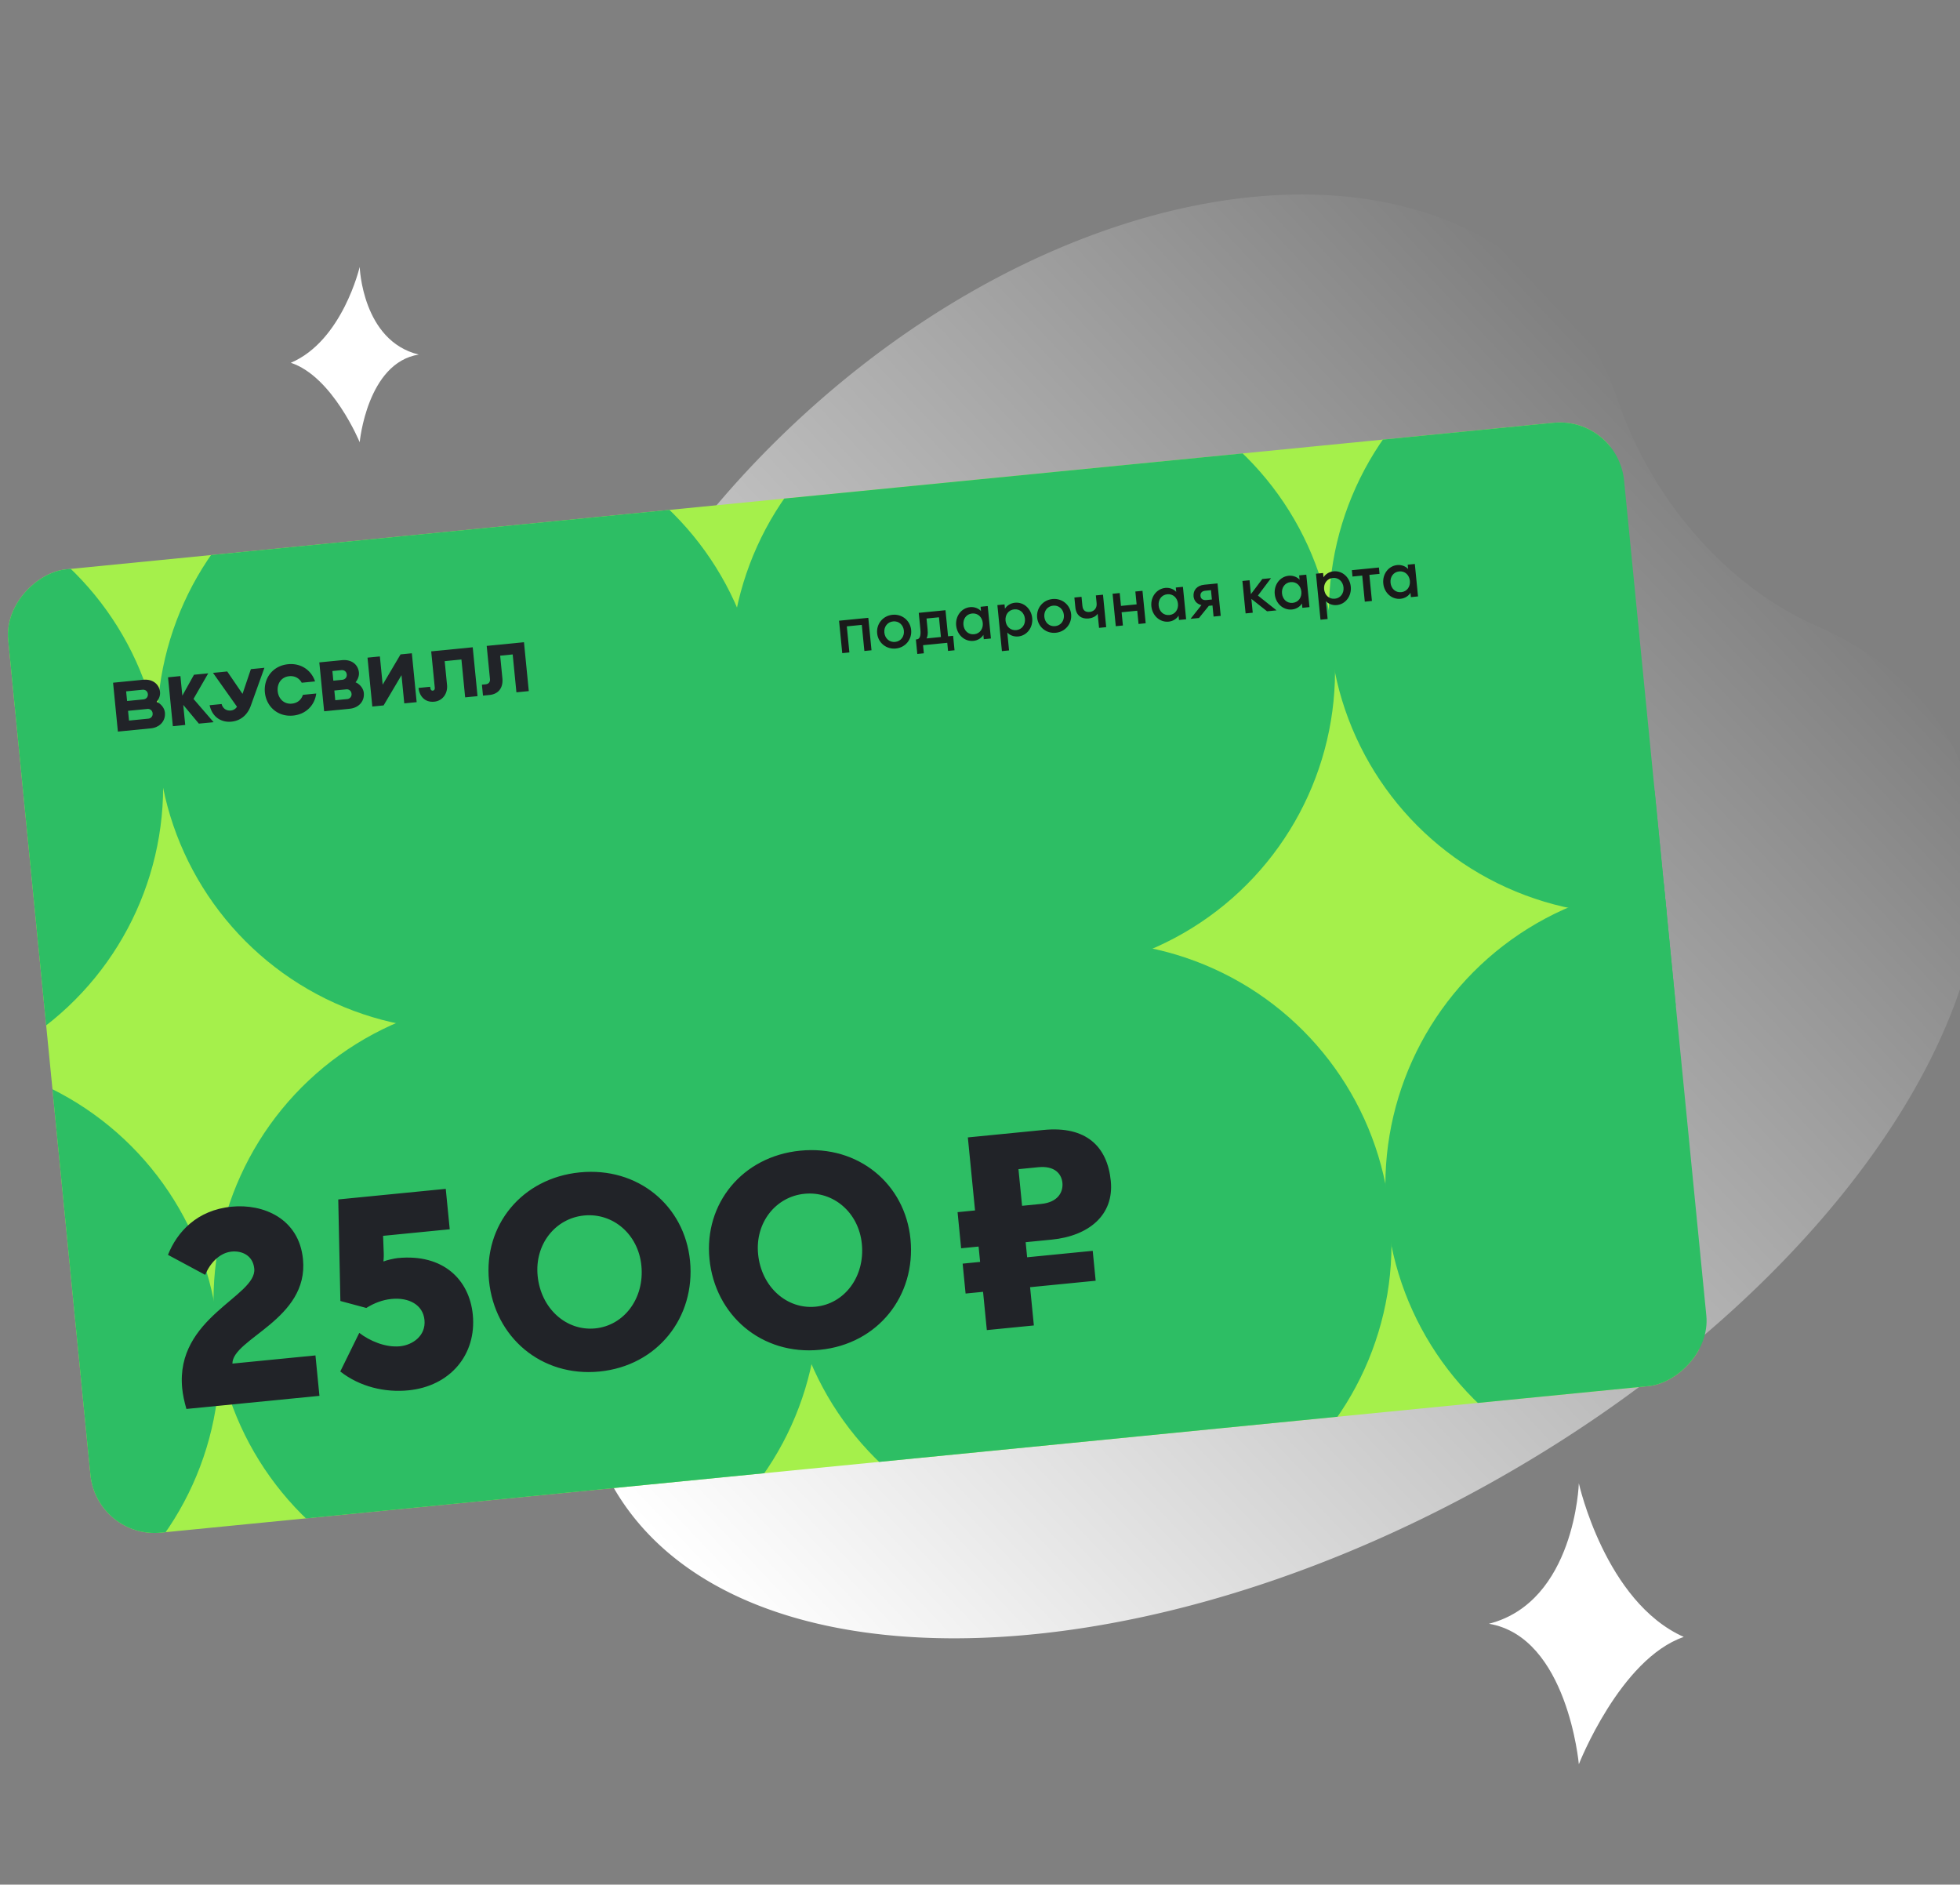 <svg xmlns="http://www.w3.org/2000/svg" width="337" height="324" fill="none"><rect width="100%" height="100%" fill="#808080" stroke="none"/><path fill="#fff" d="M61.846 45.885S58.885 58.601 50 62.368c7.192 2.355 11.846 13.657 11.846 13.657S63.116 62.368 72 60.955c-9.73-2.354-10.154-15.07-10.154-15.07Z"/><path fill="url(#a)" d="M106.252 205.427a2.759 2.759 0 0 0-.535-2.993c-27.711-29.369-14.053-87.261 30.506-129.305 44.56-42.045 103.147-52.321 130.858-22.952 5.052 5.354 8.728 11.655 11.094 18.636 5.604 16.537 18.236 31.813 34.231 38.815 10.104 4.423 18.016 11.061 22.922 19.914 19.574 35.317-16.086 92.506-79.649 127.735-63.563 35.228-130.959 35.157-150.533-.16-7.775-14.028-6.835-31.507 1.106-49.69Z"/><path fill="#fff" d="M271.464 255s4.51 20.376 18.041 26.413c-10.953 3.774-18.041 21.886-18.041 21.886s-1.933-21.886-15.464-24.15C270.82 275.376 271.464 255 271.464 255Z"/><g clip-path="url(#b)"><path fill="#A5F04B" d="m.324 98.964 276.012-27.19 16.314 165.608-276.012 27.19z"/><circle cx="-14.231" cy="233.761" r="51.993" fill="#2DBE64" transform="rotate(-5.626 -14.231 233.761)"/><circle cx="-23.94" cy="135.205" r="51.993" fill="#2DBE64" transform="rotate(-5.626 -23.94 135.205)"/><circle cx="78.993" cy="125.065" r="51.993" fill="#2DBE64" transform="rotate(-5.626 78.993 125.065)"/><circle cx="88.702" cy="223.621" r="51.993" fill="#2DBE64" transform="rotate(-5.626 88.702 223.621)"/><circle cx="187.259" cy="213.913" r="51.993" fill="#2DBE64" transform="rotate(-5.626 187.259 213.913)"/><circle cx="133.127" cy="169.489" r="51.993" fill="#2DBE64" transform="rotate(-5.626 133.127 169.489)"/><circle cx="177.55" cy="115.356" r="51.993" fill="#2DBE64" transform="rotate(-5.626 177.55 115.356)"/><circle cx="280.483" cy="105.217" r="51.993" fill="#2DBE64" transform="rotate(-5.626 280.483 105.217)"/><circle cx="290.192" cy="203.773" r="51.993" fill="#2DBE64" transform="rotate(-5.626 290.192 203.773)"/><circle cx="334.616" cy="149.641" r="51.993" fill="#2DBE64" transform="rotate(-5.626 334.616 149.641)"/></g><g fill="#212328" clip-path="url(#c)"><path d="m60.136 121.843-4.406.434-.827-8.402 3.872-.381c1.752-.173 2.81.823 2.937 2.114.057.579-.177 1.2-.581 1.691.696.283 1.342 1.012 1.423 1.83.142 1.44-.887 2.564-2.418 2.714Zm-2.49-1.46 2.038-.201a.808.808 0 0 0 .732-.583.812.812 0 0 0 .026-.329l-.002-.014a.815.815 0 0 0-.296-.572.81.81 0 0 0-.621-.175l-2.038.201.16 1.673Zm-.332-3.363 1.52-.15c.543-.053.831-.458.786-.915-.045-.457-.384-.8-.95-.744l-1.52.149.164 1.66ZM36.723 124.151l-3.453-3.997 2.534-4.397-2.45.241-2.002 3.596-.332-3.366-2.128.21.827 8.403 2.129-.209-.34-3.449 2.684 3.218 2.53-.25ZM74.14 111.98l.613 6.219c.028.279-.075.505-.336.531-.37.036-.427-.384-.454-.662l-1.998.196c.133 1.348 1.03 2.529 2.703 2.365 1.453-.143 2.336-1.422 2.193-2.874l-.403-4.095 2.878-.284.642 6.513 2.128-.21-.828-8.402-7.137.703Z"/><path d="m45.464 114.805-2.335 6.495c-.427 1.235-1.432 2.575-3.345 2.763-1.63.161-3.258-.676-3.744-2.825l2.064-.203c.239.854.896 1.179 1.588 1.11.593-.058.957-.449 1.047-.66l-4.115-5.809 2.445-.241 2.63 3.851 1.437-4.251 2.328-.23ZM25.937 125.213l-5.668.558-.828-8.403 5.136-.506c1.75-.172 2.81.824 2.936 2.115.057.579-.176 1.199-.58 1.691.695.284 1.338 1.012 1.419 1.831.141 1.44-.882 2.562-2.415 2.714Zm-3.755-1.336 3.305-.326a.819.819 0 0 0 .575-.293.803.803 0 0 0 .179-.619l-.001-.014a.806.806 0 0 0-.297-.572.81.81 0 0 0-.62-.175l-3.306.326.165 1.673Zm-.331-3.363 2.785-.275c.544-.053.832-.458.787-.915-.045-.457-.386-.8-.95-.744l-2.786.274.164 1.66ZM52.08 119.453c-.252.803-.901 1.414-1.883 1.511-1.385.136-2.325-.862-2.45-2.139-.126-1.278.6-2.44 1.986-2.576.984-.097 1.743.379 2.146 1.122l2.29-.226c-.618-1.886-2.378-3.179-4.639-2.956-2.653.261-4.223 2.434-3.985 4.849s2.201 4.24 4.855 3.979c2.257-.223 3.73-1.83 3.972-3.793l-2.292.229ZM68.87 112.5l-3.075 5.206-.478-4.856-2.128.209.827 8.404 1.942-.192 3.075-5.203.478 4.853 2.129-.209-.828-8.404-1.943.192ZM83.683 111.04l.56 5.683c.051.526-.219.868-.756.921l-.627.062.185 1.881 1.128-.111c1.482-.146 2.374-1.176 2.206-2.889l-.381-3.867 2.153-.212.642 6.513 2.128-.21-.828-8.403-6.41.632Z"/></g><path fill="#212328" d="m54.923 239.966-.684-6.949-14.28 1.406c-.003-4.303 13.155-7.61 12.137-17.941-.693-7.042-6.867-9.568-12.274-9.035-5.961.587-9.37 4.338-10.942 8.281l6.404 3.439c.788-1.949 2.426-3.794 4.552-4.003 1.71-.169 3.654.622 3.882 2.938.47 4.772-13.594 8.356-12.39 20.586.11 1.112.363 2.257.722 3.531l22.873-2.253Zm3.583-4.189c3.337 2.619 7.638 3.645 11.704 3.244 7.209-.71 11.757-6.163 11.082-13.019-.59-5.977-5.047-10.496-12.902-9.722-.601.059-2.015.386-2.371.561l-.093.009s.075-.662.057-1.315l-.116-3.076 11.46-1.129-.685-6.949-18.483 1.821.366 17.458 4.458 1.198c1.317-.831 2.801-1.398 4.326-1.548 3.004-.296 5.419 1.009 5.674 3.604.27 2.733-2.047 4.318-4.22 4.532-2.495.246-5.224-.936-6.992-2.305l-3.265 6.636Zm25.571-15.616c.958 9.729 9.008 16.607 18.989 15.624 9.981-.983 16.534-9.3 15.576-19.029-.936-9.497-8.967-16.19-18.948-15.207-9.982.983-16.553 9.115-15.617 18.612Zm8.364-.824c-.534-5.42 3.038-9.889 7.983-10.376 4.944-.487 9.32 3.199 9.854 8.619.556 5.652-2.998 10.305-7.942 10.792-4.945.488-9.338-3.383-9.895-9.035Zm29.542-2.91c.959 9.728 9.008 16.607 18.989 15.624 9.981-.984 16.534-9.3 15.576-19.029-.936-9.497-8.967-16.19-18.948-15.207-9.982.983-16.552 9.115-15.617 18.612Zm8.364-.824c-.534-5.42 3.038-9.889 7.983-10.376 4.944-.487 9.32 3.198 9.854 8.619.557 5.652-2.998 10.305-7.942 10.792-4.945.487-9.338-3.383-9.895-9.035Zm39.327 13.059 8.087-.797-.648-6.578 11.275-1.111-.507-5.142-11.275 1.111-.256-2.595 4.483-.441c6.33-.624 10.738-4.192 10.158-10.076-.584-5.93-4.248-9.498-11.549-8.779l-13.031 1.284 1.236 12.555-3.003.295.612 6.208 3.003-.296.26 2.641-3.003.296.506 5.142 3.004-.296.648 6.579Zm6.06-21.366-.62-6.3 3.419-.337c2.772-.273 3.981 1.104 4.136 2.679.151 1.529-.697 3.344-3.654 3.635l-3.281.323Z"/><path fill="#1A1A1A" d="m144.815 112.285 1.227-.121-.442-4.484 2.577-.254.442 4.485 1.227-.121-.55-5.578-5.031.496.55 5.577Zm11.847-3.983c-.159-1.617-1.558-2.775-3.209-2.612-1.651.163-2.796 1.571-2.637 3.188.16 1.618 1.558 2.775 3.209 2.613 1.651-.163 2.796-1.571 2.637-3.189Zm-4.607.454c-.098-.993.518-1.83 1.511-1.928.981-.097 1.749.605 1.846 1.597.098.993-.518 1.831-1.499 1.928-.993.098-1.76-.604-1.858-1.597Zm5.419 1.178.246 2.488 1.126-.111-.137-1.394 4.161-.41.137 1.394 1.116-.11-.245-2.487-.87.085-.442-4.484-4.596.453.28 2.844c.129 1.305-.195 1.675-.631 1.718l-.145.014Zm1.831-3.604 2.141-.211.334 3.391-2.465.243c.168-.354.254-.735.174-1.549l-.184-1.874Zm5.096 1.21c.157 1.595 1.446 2.786 2.974 2.635.804-.079 1.432-.557 1.701-1.034l.073.747 1.227-.121-.549-5.577-1.227.12.073.748c-.356-.416-1.066-.762-1.869-.683-1.528.15-2.56 1.57-2.403 3.165Zm4.574-.451c.099 1.004-.494 1.851-1.486 1.949-.993.098-1.739-.617-1.838-1.621-.099-1.004.493-1.851 1.486-1.949.993-.098 1.739.617 1.838 1.621Zm3.293 4.846 1.227-.121-.303-3.079c.357.416 1.078.761 1.881.682 1.528-.15 2.56-1.57 2.403-3.165-.158-1.595-1.446-2.786-2.975-2.636-.803.08-1.443.559-1.711 1.036l-.074-.747-1.227.121.779 7.909Zm3.958-5.56c.099 1.004-.504 1.852-1.486 1.949-.993.097-1.75-.616-1.849-1.62-.099-1.004.504-1.852 1.497-1.95.982-.097 1.739.617 1.838 1.621Zm7.943-.782c-.159-1.618-1.557-2.775-3.208-2.613-1.651.163-2.797 1.571-2.637 3.188.159 1.618 1.557 2.776 3.208 2.613 1.651-.163 2.796-1.571 2.637-3.188Zm-4.607.453c-.098-.992.518-1.83 1.511-1.928.981-.097 1.749.605 1.847 1.598.097.993-.518 1.83-1.5 1.927-.993.098-1.76-.604-1.858-1.597Zm10.634 1.769-.55-5.578-1.227.121.132 1.339c.097.981-.579 1.442-1.181 1.501-.669.066-1.179-.188-1.262-1.035l-.154-1.562-1.227.121.167 1.695c.138 1.406 1.078 2.023 2.26 1.907.748-.074 1.334-.413 1.575-.82l.24 2.432 1.227-.121Zm1.648-.163 1.227-.12-.224-2.276 2.688-.265.224 2.276 1.228-.121-.55-5.578-1.227.121.218 2.209-2.689.265-.217-2.209-1.228.121.55 5.577Zm6.121-3.418c.158 1.595 1.446 2.786 2.975 2.635.803-.079 1.432-.558 1.7-1.035l.073.748 1.228-.121-.55-5.578-1.227.121.073.747c-.356-.415-1.065-.762-1.869-.683-1.528.151-2.56 1.57-2.403 3.166Zm4.574-.451c.099 1.004-.493 1.851-1.486 1.949-.993.097-1.739-.618-1.838-1.622-.099-1.004.493-1.85 1.486-1.948.993-.098 1.739.617 1.838 1.621Zm2.16 2.603 1.451-.143 1.697-2.093.624-.062.188 1.908 1.228-.121-.55-5.578-2.253.222c-1.328.131-1.964.994-1.863 2.02.074.747.58 1.306 1.352 1.489l-1.874 2.358Zm2.712-3.229c-.547.053-.953-.188-1.003-.69-.052-.524.242-.857.845-.917l.959-.094.158 1.606-.959.095Zm6.755 2.297 1.227-.121-.234-2.376 2.699 2.133 1.629-.161-3.202-2.545 2.251-2.993-1.495.147-1.963 2.604-.235-2.387-1.227.12.55 5.579Zm5.01-3.31c.157 1.595 1.446 2.786 2.974 2.636.803-.079 1.432-.558 1.7-1.035l.074.747 1.227-.121-.55-5.577-1.226.12.073.748c-.356-.415-1.066-.762-1.87-.683-1.528.15-2.559 1.57-2.402 3.165Zm4.574-.45c.099 1.004-.494 1.85-1.487 1.948-.993.098-1.739-.617-1.838-1.621-.099-1.004.493-1.851 1.486-1.949.993-.097 1.74.618 1.839 1.622Zm3.293 4.845 1.227-.121-.303-3.079c.356.416 1.077.761 1.88.682 1.529-.15 2.56-1.57 2.403-3.165-.157-1.595-1.446-2.786-2.974-2.635-.803.079-1.443.558-1.711 1.035l-.074-.747-1.227.12.779 7.91Zm3.958-5.56c.098 1.004-.505 1.852-1.487 1.949-.993.098-1.75-.616-1.849-1.62-.099-1.004.505-1.852 1.498-1.95.981-.097 1.739.617 1.838 1.621Zm3.659 2.456 1.227-.121-.442-4.485 1.751-.172-.107-1.093-4.652.458.107 1.093 1.674-.165.442 4.485Zm3.177-3.129c.157 1.595 1.446 2.786 2.974 2.635.803-.079 1.432-.557 1.701-1.034l.073.747 1.227-.121-.549-5.578-1.227.121.073.748c-.356-.416-1.066-.763-1.869-.683-1.528.15-2.56 1.57-2.403 3.165Zm4.574-.45c.099 1.003-.494 1.85-1.487 1.948-.993.098-1.739-.617-1.838-1.621-.099-1.004.494-1.851 1.487-1.949.992-.098 1.739.617 1.838 1.621Z"/><defs><clipPath id="b"><rect width="166.409" height="279.179" x="16.637" y="264.572" fill="#fff" rx="11.094" transform="rotate(-95.626 16.637 264.572)"/></clipPath><clipPath id="c"><path fill="#fff" d="m19.42 117.155 70.651-6.96.87 8.831-70.65 6.96z"/></clipPath><linearGradient id="a" x1="292.952" x2="104.047" y1="77.596" y2="255.84" gradientUnits="userSpaceOnUse"><stop stop-color="#fff" stop-opacity="0"/><stop offset="1" stop-color="#fff"/></linearGradient></defs></svg>